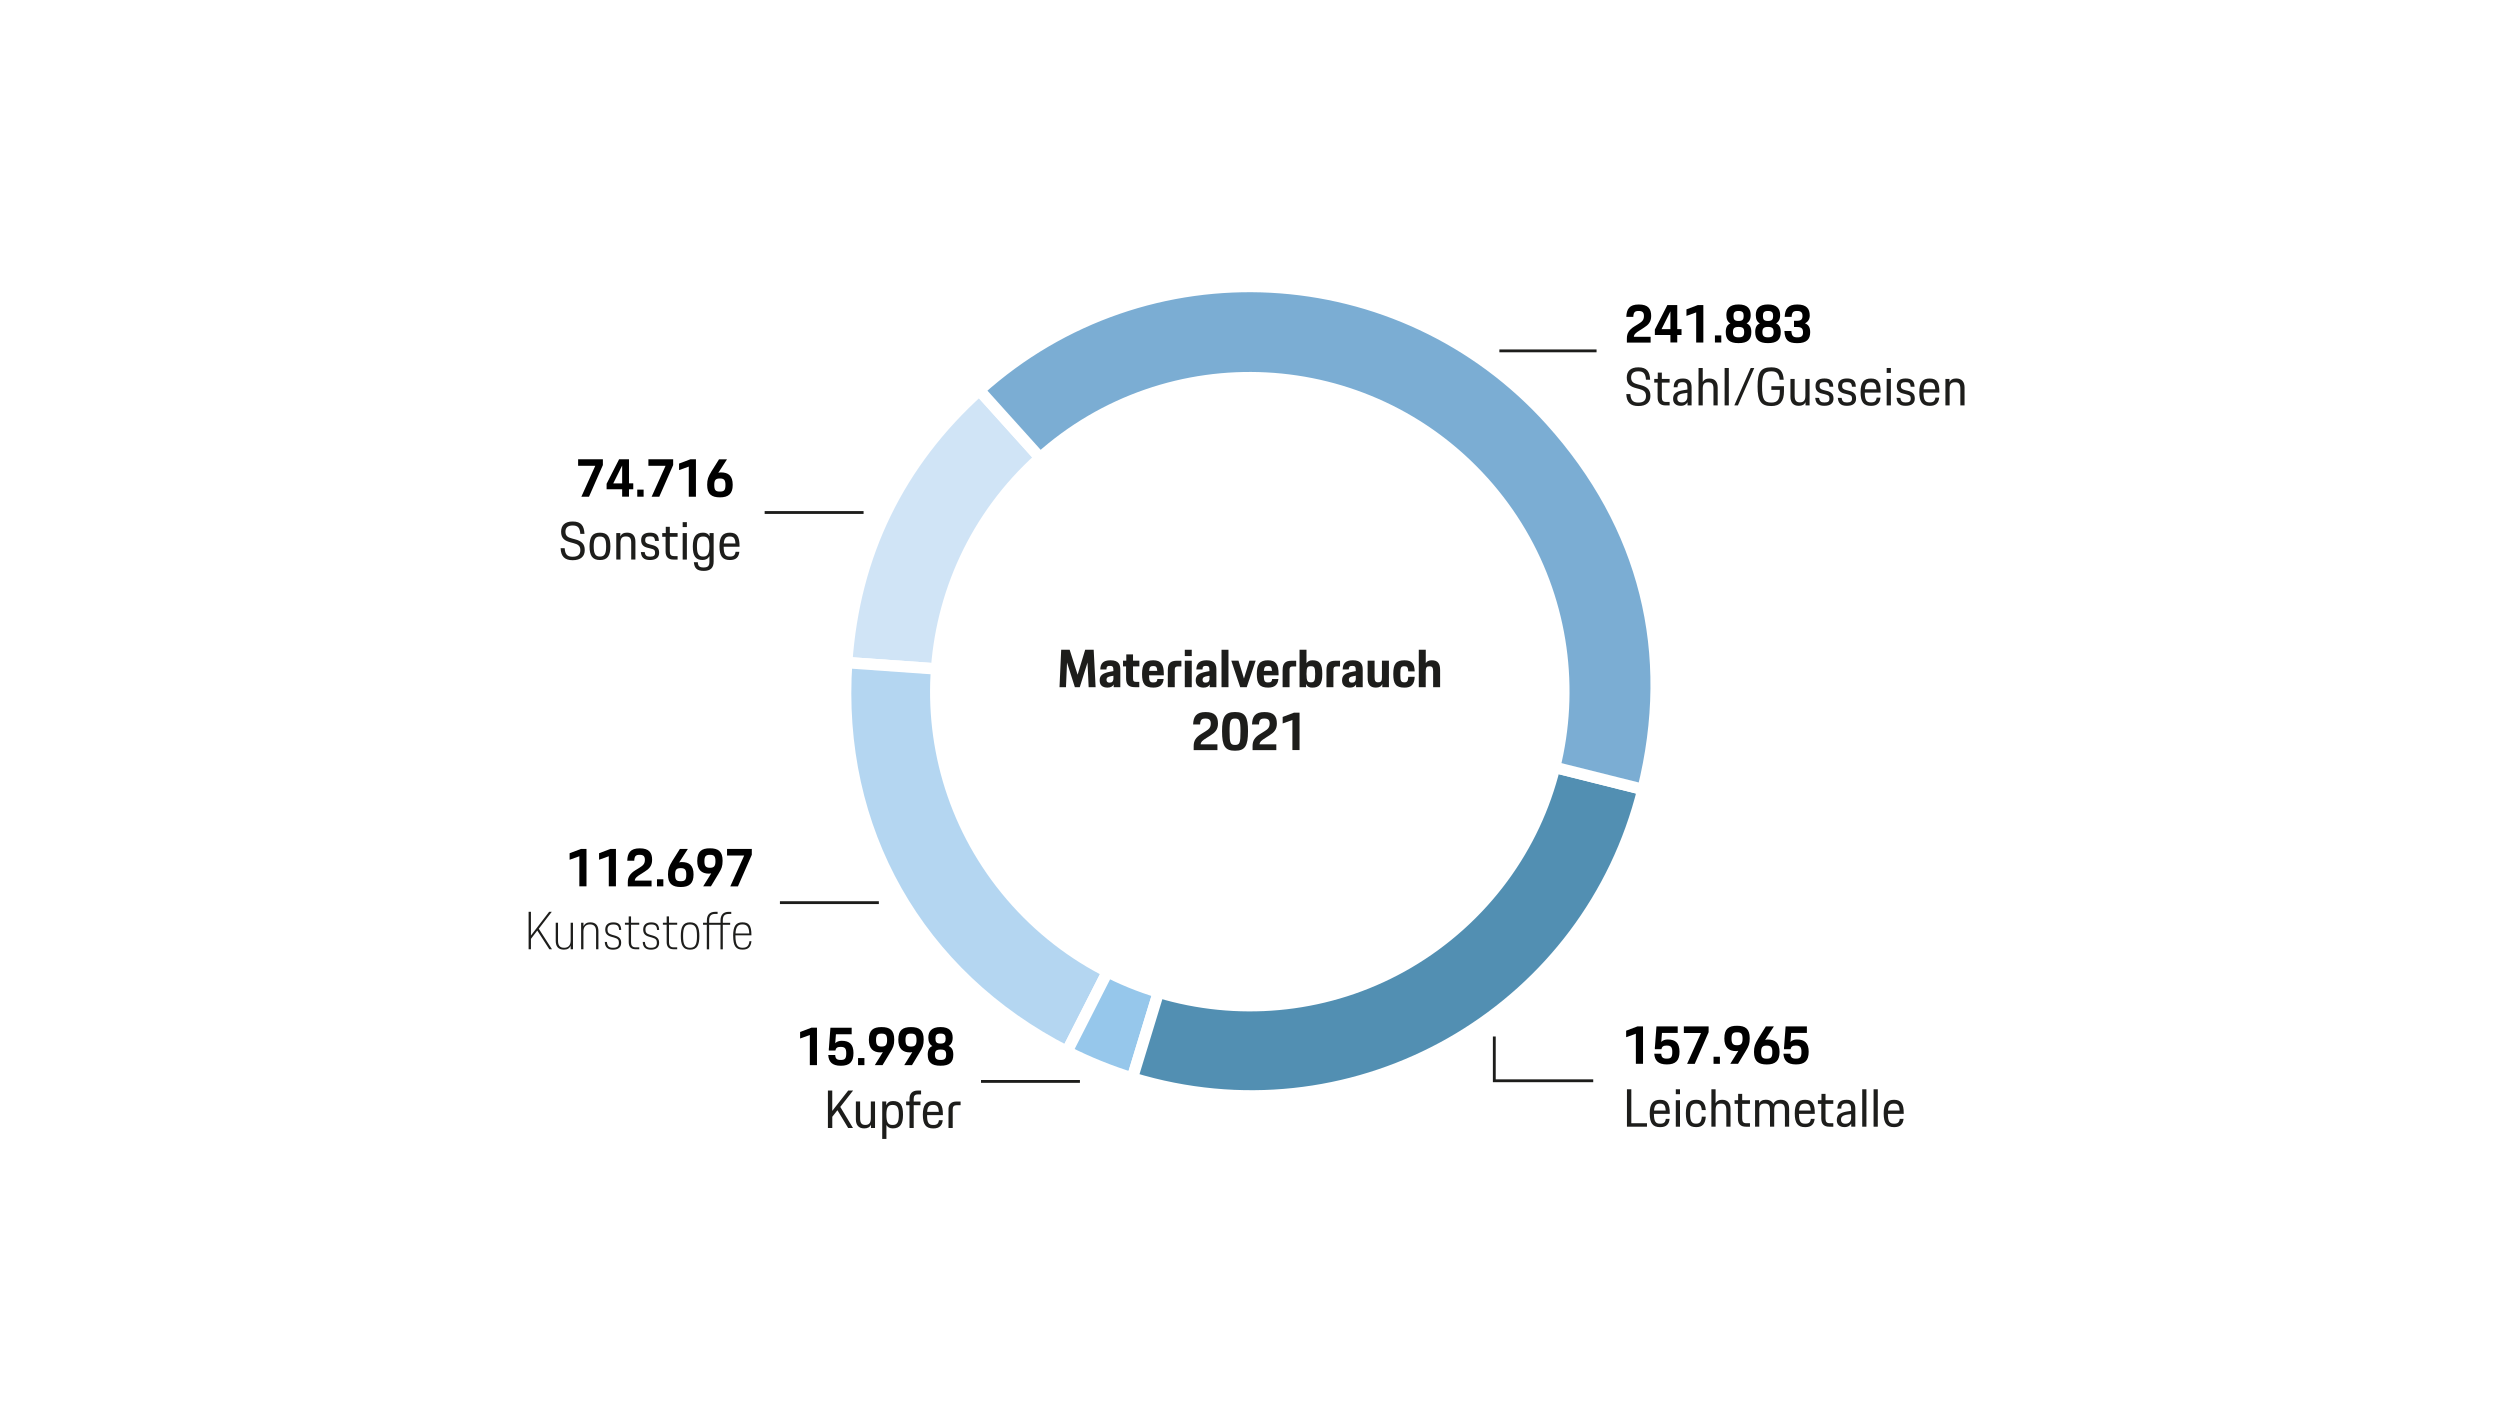 <?xml version="1.0" encoding="UTF-8"?><svg id="a" xmlns="http://www.w3.org/2000/svg" viewBox="0 0 720 405"><rect width="720" height="405" style="fill:#fff;"/><g><path d="M360.09,199.06l-116.24-8.23c2.14-31.07,15.07-57.62,38.2-78.44l78.04,86.68Z" style="fill:#d0e4f6;"/><path d="M360.09,199.06l-116.24-8.23c2.14-31.07,15.07-57.62,38.2-78.44l78.04,86.68Z" style="fill:none; stroke:#fff; stroke-miterlimit:10; stroke-width:3.29px;"/><path d="M360.09,199.06l-52.81,103.79c-42.91-21.9-66.75-64-63.44-112.02l116.24,8.23Z" style="fill:#b4d6f1;"/><path d="M360.09,199.06l-52.81,103.79c-42.91-21.9-66.75-64-63.44-112.02l116.24,8.23Z" style="fill:none; stroke:#fff; stroke-miterlimit:10; stroke-width:3.29px;"/><path d="M360.09,199.06l-33.97,111.42c-6.34-1.94-12.93-4.61-18.84-7.63l52.81-103.79Z" style="fill:#96c7eb;"/><path d="M360.09,199.06l-33.97,111.42c-6.34-1.94-12.93-4.61-18.84-7.63l52.81-103.79Z" style="fill:none; stroke:#fff; stroke-miterlimit:10; stroke-width:3.29px;"/><path d="M360.09,199.06l113.08,28.29c-15.51,62.44-78.72,100.39-141.17,84.76-2-.5-3.91-1.03-5.88-1.64l33.97-111.42Z" style="fill:#528fb2;"/><path d="M360.09,199.06l113.08,28.29c-15.51,62.44-78.72,100.39-141.17,84.76-2-.5-3.91-1.03-5.88-1.64l33.97-111.42Z" style="fill:none; stroke:#fff; stroke-miterlimit:10; stroke-width:3.29px;"/><path d="M360.09,199.06l-78.04-86.68c47.78-43.03,121.46-39.1,164.56,8.77,27.2,30.21,36.35,66.8,26.56,106.2l-113.08-28.29Z" style="fill:#7badd3;"/><path d="M360.09,199.06l-78.04-86.68c47.78-43.03,121.46-39.1,164.56,8.77,27.2,30.21,36.35,66.8,26.56,106.2l-113.08-28.29Z" style="fill:none; stroke:#fff; stroke-miterlimit:10; stroke-width:3.29px;"/><path d="M428.37,137.59c-34.03-37.79-92.25-40.84-130.05-6.82-37.79,34.03-40.84,92.25-6.81,130.05,34.03,37.79,92.25,40.84,130.05,6.82,37.79-34.03,40.84-92.26,6.82-130.05" style="fill:#fff;"/></g><g><path d="M468.54,97.45c0-1.51,.67-2.5,2.12-3.41l1.24-.77c.91-.58,1.56-1.03,1.56-2.27,0-1.07-.49-1.44-1.51-1.44-1.12,0-1.48,.35-1.56,1.7h-2.01c.08-2.26,.89-3.57,3.6-3.57s3.56,1.26,3.56,3.32c0,1.77-.92,2.63-2.09,3.36l-1.23,.79c-1.05,.65-1.62,1.11-1.67,1.83h4.83v1.67h-6.84v-1.2Z"/><path d="M476.6,94.92l3.6-7.06h2.85v6.93h1.23v1.7h-1.23v2.15h-1.97v-2.15h-4.48v-1.57Zm4.48-.12v-5.13l-2.56,5.13h2.56Z"/><path d="M488.5,89.97l-2.8,1.01v-1.88l3.27-1.24h1.59v10.78h-2.06v-8.68Z"/><path d="M493.9,96.6h1.83v2.04h-1.83v-2.04Z"/><path d="M498.36,93.15c-.74-.42-1.17-1.18-1.17-2.41,0-1.77,.91-3.06,3.51-3.06s3.5,1.29,3.5,3.06c0,1.21-.44,1.97-1.18,2.39,.92,.41,1.36,1.15,1.36,2.5,0,2.2-1.08,3.19-3.68,3.19s-3.68-1-3.68-3.19c0-1.33,.42-2.1,1.33-2.48Zm2.35,4.01c1.26,0,1.61-.45,1.61-1.53s-.35-1.47-1.61-1.47-1.62,.44-1.62,1.47,.36,1.53,1.62,1.53Zm1.47-6.16c0-.98-.32-1.44-1.47-1.44s-1.47,.45-1.47,1.44,.3,1.44,1.47,1.44,1.47-.47,1.47-1.44Z"/><path d="M506.84,93.15c-.74-.42-1.17-1.18-1.17-2.41,0-1.77,.91-3.06,3.51-3.06s3.5,1.29,3.5,3.06c0,1.21-.44,1.97-1.18,2.39,.92,.41,1.36,1.15,1.36,2.5,0,2.2-1.08,3.19-3.68,3.19s-3.68-1-3.68-3.19c0-1.33,.42-2.1,1.33-2.48Zm2.35,4.01c1.26,0,1.61-.45,1.61-1.53s-.35-1.47-1.61-1.47-1.62,.44-1.62,1.47,.36,1.53,1.62,1.53Zm1.47-6.16c0-.98-.32-1.44-1.47-1.44s-1.47,.45-1.47,1.44,.3,1.44,1.47,1.44,1.47-.47,1.47-1.44Z"/><path d="M515.92,95.33c.08,1.39,.47,1.83,1.73,1.83,1.17,0,1.62-.39,1.62-1.42,0-1.11-.42-1.56-1.68-1.56h-.92v-1.79h.89c1.11,0,1.56-.42,1.56-1.39,0-1.07-.52-1.44-1.54-1.44-1.12,0-1.51,.35-1.59,1.7h-2c.08-2.26,.95-3.57,3.62-3.57s3.59,1.24,3.59,3.18c0,1.01-.47,1.82-1.38,2.24,.98,.38,1.51,1.15,1.51,2.56,0,2.01-1.01,3.16-3.71,3.16s-3.59-.95-3.71-3.5h2.01Z"/></g><g><path d="M469.54,113.49c.12,1.76,.73,2.45,2.3,2.45,1.47,0,2.21-.58,2.21-1.91,0-1.26-.74-1.68-1.95-2l-.85-.23c-1.59-.42-2.74-1.06-2.74-3.07,0-1.8,1.08-2.94,3.32-2.94,2.54,0,3.29,1.32,3.41,3.57h-1.2c-.12-1.82-.74-2.42-2.21-2.42-1.33,0-2.07,.58-2.07,1.79,0,1.3,.79,1.67,1.94,1.97l.85,.23c1.77,.47,2.77,1.23,2.77,3.1,0,1.77-1.12,2.91-3.47,2.91s-3.38-1.11-3.48-3.45h1.18Z" style="fill:#1d1d1b;"/><path d="M476.43,109.13h1.01v-1.82h1.17v1.82h2.24v1.06h-2.24v4.18c0,1.03,.33,1.39,1.29,1.39h.95v1h-1.17c-1.53,0-2.29-.79-2.29-2.35v-4.22h-.97v-1.06Z" style="fill:#1d1d1b;"/><path d="M484.83,112.37l1.14-.18v-.48c0-1.09-.26-1.64-1.36-1.64s-1.45,.36-1.47,1.47h-1.11c.05-1.64,.7-2.53,2.68-2.53,1.83,0,2.47,1.04,2.47,2.54v5.21h-1.17v-.94c-.29,.59-.91,1.06-1.92,1.06-1.44,0-2.24-.76-2.24-2.01,0-1.61,1.11-2.18,2.98-2.5Zm1.14,.77l-1.05,.15c-1.47,.2-1.86,.68-1.86,1.44s.42,1.17,1.29,1.17c1.01,0,1.62-.62,1.62-1.65v-1.11Z" style="fill:#1d1d1b;"/><path d="M489.18,105.98h1.21v4.03c.32-.67,.98-1,1.89-1,1.64,0,2.41,1,2.41,2.63v5.12h-1.21v-4.8c0-1.35-.42-1.85-1.5-1.85s-1.59,.41-1.59,1.83v4.82h-1.21v-10.78Z" style="fill:#1d1d1b;"/><path d="M496.69,105.98h1.21v10.78h-1.21v-10.78Z" style="fill:#1d1d1b;"/><path d="M504.2,105.98h1.03l-4.72,10.78h-1.03l4.72-10.78Z" style="fill:#1d1d1b;"/><path d="M510.15,111.22h3.63v1.48c0,2.89-1.14,4.24-3.63,4.24-3.03,0-3.97-1.48-3.97-5.65s.95-5.5,3.97-5.5c2.56,0,3.36,1.21,3.56,3.57h-1.18c-.17-1.73-.76-2.42-2.38-2.42-2.12,0-2.68,.97-2.68,4.35,0,3.71,.56,4.65,2.68,4.65,1.82,0,2.44-.92,2.44-3.24v-.42h-2.44v-1.06Z" style="fill:#1d1d1b;"/><path d="M515.65,109.13h1.21v4.81c0,1.35,.41,1.94,1.5,1.94s1.59-.55,1.59-1.94v-4.81h1.21v7.63h-1.17v-.97c-.3,.74-.97,1.09-1.94,1.09-1.64,0-2.41-1-2.41-2.63v-5.12Z" style="fill:#1d1d1b;"/><path d="M523.9,114.59c.11,1.01,.56,1.32,1.54,1.32,1.09,0,1.44-.35,1.44-1.12s-.26-.98-1.39-1.26l-.82-.2c-1.11-.27-1.8-.86-1.8-2.18,0-1.45,.92-2.15,2.56-2.15s2.53,.62,2.54,2.39h-1.11c-.06-1.08-.49-1.33-1.44-1.33-1.08,0-1.39,.36-1.39,1.09,0,.65,.27,.97,1.24,1.21l.8,.2c1.44,.35,1.98,1.01,1.98,2.23s-.74,2.09-2.66,2.09-2.48-.95-2.6-2.29h1.11Z" style="fill:#1d1d1b;"/><path d="M530.4,114.59c.11,1.01,.56,1.32,1.54,1.32,1.09,0,1.44-.35,1.44-1.12s-.26-.98-1.39-1.26l-.82-.2c-1.11-.27-1.8-.86-1.8-2.18,0-1.45,.92-2.15,2.56-2.15s2.53,.62,2.54,2.39h-1.11c-.06-1.08-.49-1.33-1.44-1.33-1.08,0-1.39,.36-1.39,1.09,0,.65,.27,.97,1.24,1.21l.8,.2c1.44,.35,1.98,1.01,1.98,2.23s-.74,2.09-2.66,2.09-2.48-.95-2.6-2.29h1.11Z" style="fill:#1d1d1b;"/><path d="M535.85,112.93c0-2.76,.92-3.92,3-3.92s2.77,1.26,2.77,3.76v.29h-4.56c.01,2.33,.54,2.83,1.8,2.83,1.05,0,1.48-.36,1.62-1.38h1.09c-.15,1.51-.91,2.38-2.71,2.38-2.13,0-3.01-1.12-3.01-3.95Zm1.24-.82h3.36c-.09-1.56-.54-2-1.65-2-1.05,0-1.59,.44-1.71,2Z" style="fill:#1d1d1b;"/><path d="M543.36,105.98h1.21v1.42h-1.21v-1.42Zm0,3.15h1.21v7.63h-1.21v-7.63Z" style="fill:#1d1d1b;"/><path d="M547.31,114.59c.11,1.01,.56,1.32,1.54,1.32,1.09,0,1.44-.35,1.44-1.12s-.26-.98-1.39-1.26l-.82-.2c-1.11-.27-1.8-.86-1.8-2.18,0-1.45,.92-2.15,2.56-2.15s2.53,.62,2.54,2.39h-1.11c-.06-1.08-.49-1.33-1.44-1.33-1.08,0-1.39,.36-1.39,1.09,0,.65,.27,.97,1.24,1.21l.8,.2c1.44,.35,1.98,1.01,1.98,2.23s-.74,2.09-2.66,2.09-2.48-.95-2.6-2.29h1.11Z" style="fill:#1d1d1b;"/><path d="M552.76,112.93c0-2.76,.92-3.92,3-3.92s2.77,1.26,2.77,3.76v.29h-4.56c.01,2.33,.54,2.83,1.8,2.83,1.05,0,1.48-.36,1.62-1.38h1.09c-.15,1.51-.91,2.38-2.71,2.38-2.13,0-3.01-1.12-3.01-3.95Zm1.24-.82h3.36c-.09-1.56-.54-2-1.65-2-1.05,0-1.59,.44-1.71,2Z" style="fill:#1d1d1b;"/><path d="M560.27,109.13h1.17v.98c.3-.74,.97-1.11,1.94-1.11,1.64,0,2.41,1,2.41,2.63v5.12h-1.21v-4.8c0-1.35-.42-1.85-1.5-1.85s-1.59,.41-1.59,1.85v4.8h-1.21v-7.63Z" style="fill:#1d1d1b;"/></g><line x1="431.82" y1="101.05" x2="459.81" y2="101.05" style="fill:none; stroke:#1d1d1b; stroke-miterlimit:10; stroke-width:.82px;"/><g><path d="M471.13,297.71l-2.8,1.01v-1.88l3.27-1.24h1.59v10.78h-2.06v-8.68Z"/><path d="M476.62,301.57l.44-5.97h6.12v1.88h-4.53l-.2,2.59c.42-.47,1.09-.7,1.86-.7,2.24,0,3.39,1.01,3.39,3.54s-1.12,3.65-3.65,3.65-3.5-1.18-3.62-3.09h2.01c.06,1.07,.5,1.42,1.57,1.42,1.26,0,1.61-.42,1.61-1.92,0-1.39-.39-1.85-1.61-1.85-1.01,0-1.36,.32-1.53,1.06h-1.88v-.62Z"/><path d="M484.96,295.61h7.12v1.67l-4,9.12h-2.2l4.01-8.9h-4.94v-1.88Z"/><path d="M493.5,304.34h1.83v2.04h-1.83v-2.04Z"/><path d="M496.62,299.01c0-2.71,1.27-3.59,3.65-3.59s3.65,.88,3.65,3.59c0,1.62-.33,2.35-1.14,3.68l-2.23,3.69h-2.23l2.32-3.74c-.23,.05-.44,.08-.64,.08-2.17,0-3.39-1.12-3.39-3.71Zm5.24,.14c0-1.39-.35-1.85-1.59-1.85s-1.59,.45-1.59,1.85,.42,1.88,1.59,1.88,1.59-.48,1.59-1.88Z"/><path d="M506.28,299.27l2.29-3.66h2.3l-2.51,3.89c.24-.08,.48-.12,.73-.12,2.2,0,3.42,.98,3.42,3.59s-1.27,3.6-3.68,3.6-3.68-.94-3.68-3.6c0-1.57,.35-2.42,1.14-3.69Zm2.54,5.63c1.26,0,1.61-.42,1.61-1.92,0-1.39-.39-1.85-1.61-1.85s-1.62,.45-1.62,1.85c0,1.5,.35,1.92,1.62,1.92Z"/><path d="M513.82,301.57l.44-5.97h6.12v1.88h-4.53l-.2,2.59c.42-.47,1.09-.7,1.86-.7,2.24,0,3.39,1.01,3.39,3.54s-1.12,3.65-3.65,3.65-3.5-1.18-3.62-3.09h2.01c.06,1.07,.5,1.42,1.57,1.42,1.26,0,1.61-.42,1.61-1.92,0-1.39-.39-1.85-1.61-1.85-1.01,0-1.36,.32-1.53,1.06h-1.88v-.62Z"/></g><g><path d="M468.56,313.71h1.26v9.78h4.51v1h-5.77v-10.78Z" style="fill:#1d1d1b;"/><path d="M475.12,320.66c0-2.76,.92-3.92,3-3.92s2.77,1.26,2.77,3.76v.29h-4.56c.01,2.33,.55,2.83,1.8,2.83,1.05,0,1.48-.36,1.62-1.38h1.09c-.15,1.51-.91,2.38-2.71,2.38-2.13,0-3.01-1.12-3.01-3.95Zm1.24-.82h3.36c-.09-1.56-.54-2-1.65-2-1.05,0-1.59,.44-1.71,2Z" style="fill:#1d1d1b;"/><path d="M482.63,313.71h1.21v1.42h-1.21v-1.42Zm0,3.15h1.21v7.63h-1.21v-7.63Z" style="fill:#1d1d1b;"/><path d="M485.53,320.66c0-2.74,.86-3.92,2.98-3.92,1.86,0,2.6,1.01,2.76,2.95h-1.15c-.17-1.42-.58-1.85-1.65-1.85-1.26,0-1.73,.65-1.73,2.82,0,2.32,.48,2.95,1.73,2.95,1.08,0,1.54-.5,1.65-2.01h1.15c-.14,2.18-1.06,3.01-2.76,3.01-2.15,0-2.98-1.11-2.98-3.95Z" style="fill:#1d1d1b;"/><path d="M492.88,313.71h1.21v4.03c.32-.67,.98-1,1.89-1,1.64,0,2.41,1,2.41,2.63v5.12h-1.21v-4.8c0-1.35-.42-1.85-1.5-1.85s-1.59,.41-1.59,1.83v4.82h-1.21v-10.78Z" style="fill:#1d1d1b;"/><path d="M499.57,316.86h1.01v-1.82h1.17v1.82h2.24v1.06h-2.24v4.18c0,1.03,.33,1.39,1.29,1.39h.95v1h-1.17c-1.53,0-2.29-.79-2.29-2.35v-4.22h-.97v-1.06Z" style="fill:#1d1d1b;"/><path d="M505.45,316.86h1.17v.98c.3-.74,.95-1.11,1.94-1.11,1.09,0,1.8,.45,2.15,1.26,.35-.85,1.12-1.26,2.15-1.26,1.64,0,2.41,1,2.41,2.63v5.12h-1.21v-4.8c0-1.35-.42-1.85-1.5-1.85s-1.59,.41-1.59,1.85v4.8h-1.21v-4.8c0-1.35-.42-1.85-1.5-1.85s-1.59,.41-1.59,1.85v4.8h-1.21v-7.63Z" style="fill:#1d1d1b;"/><path d="M516.89,320.66c0-2.76,.92-3.92,3-3.92s2.77,1.26,2.77,3.76v.29h-4.56c.01,2.33,.54,2.83,1.8,2.83,1.05,0,1.48-.36,1.62-1.38h1.09c-.15,1.51-.91,2.38-2.71,2.38-2.13,0-3.01-1.12-3.01-3.95Zm1.24-.82h3.36c-.09-1.56-.54-2-1.65-2-1.05,0-1.59,.44-1.71,2Z" style="fill:#1d1d1b;"/><path d="M523.57,316.86h1.01v-1.82h1.17v1.82h2.24v1.06h-2.24v4.18c0,1.03,.33,1.39,1.29,1.39h.95v1h-1.17c-1.53,0-2.29-.79-2.29-2.35v-4.22h-.97v-1.06Z" style="fill:#1d1d1b;"/><path d="M531.98,320.1l1.14-.18v-.48c0-1.09-.26-1.64-1.36-1.64s-1.45,.36-1.47,1.47h-1.11c.05-1.64,.7-2.53,2.68-2.53,1.83,0,2.47,1.04,2.47,2.54v5.21h-1.17v-.94c-.29,.59-.91,1.06-1.92,1.06-1.44,0-2.24-.76-2.24-2.01,0-1.61,1.11-2.18,2.98-2.5Zm1.14,.77l-1.05,.15c-1.47,.2-1.86,.68-1.86,1.44s.42,1.17,1.29,1.17c1.01,0,1.62-.62,1.62-1.65v-1.11Z" style="fill:#1d1d1b;"/><path d="M536.32,313.71h1.21v10.78h-1.21v-10.78Z" style="fill:#1d1d1b;"/><path d="M539.59,313.71h1.21v10.78h-1.21v-10.78Z" style="fill:#1d1d1b;"/><path d="M542.5,320.66c0-2.76,.92-3.92,3-3.92s2.77,1.26,2.77,3.76v.29h-4.56c.01,2.33,.55,2.83,1.8,2.83,1.05,0,1.48-.36,1.62-1.38h1.09c-.15,1.51-.91,2.38-2.71,2.38-2.13,0-3.01-1.12-3.01-3.95Zm1.24-.82h3.36c-.09-1.56-.54-2-1.65-2-1.05,0-1.59,.44-1.71,2Z" style="fill:#1d1d1b;"/></g><polyline points="430.36 298.51 430.36 311.26 458.85 311.26" style="fill:none; stroke:#1d1d1b; stroke-miterlimit:10; stroke-width:.82px;"/><g><path d="M233.23,298.08l-2.8,1.01v-1.88l3.27-1.24h1.59v10.78h-2.06v-8.68Z"/><path d="M238.72,301.95l.44-5.97h6.12v1.88h-4.53l-.2,2.59c.42-.47,1.09-.7,1.86-.7,2.24,0,3.39,1.01,3.39,3.54s-1.12,3.65-3.65,3.65-3.5-1.18-3.62-3.09h2.01c.06,1.07,.5,1.42,1.57,1.42,1.26,0,1.61-.42,1.61-1.92,0-1.39-.39-1.85-1.61-1.85-1.01,0-1.36,.32-1.53,1.06h-1.88v-.62Z"/><path d="M247.12,304.72h1.83v2.04h-1.83v-2.04Z"/><path d="M250.24,299.39c0-2.71,1.27-3.59,3.65-3.59s3.65,.88,3.65,3.59c0,1.62-.33,2.35-1.14,3.68l-2.23,3.69h-2.23l2.32-3.74c-.23,.05-.44,.08-.64,.08-2.17,0-3.39-1.12-3.39-3.71Zm5.24,.14c0-1.39-.35-1.85-1.59-1.85s-1.59,.45-1.59,1.85,.42,1.88,1.59,1.88,1.59-.48,1.59-1.88Z"/><path d="M258.72,299.39c0-2.71,1.27-3.59,3.65-3.59s3.65,.88,3.65,3.59c0,1.62-.33,2.35-1.14,3.68l-2.23,3.69h-2.23l2.32-3.74c-.23,.05-.44,.08-.64,.08-2.17,0-3.39-1.12-3.39-3.71Zm5.24,.14c0-1.39-.35-1.85-1.59-1.85s-1.59,.45-1.59,1.85,.42,1.88,1.59,1.88,1.59-.48,1.59-1.88Z"/><path d="M268.53,301.26c-.74-.42-1.17-1.18-1.17-2.41,0-1.77,.91-3.06,3.51-3.06s3.5,1.29,3.5,3.06c0,1.21-.44,1.97-1.18,2.39,.92,.41,1.36,1.15,1.36,2.5,0,2.2-1.08,3.19-3.68,3.19s-3.68-1-3.68-3.19c0-1.33,.42-2.1,1.33-2.48Zm2.35,4.01c1.26,0,1.61-.45,1.61-1.53s-.35-1.47-1.61-1.47-1.62,.44-1.62,1.47,.36,1.53,1.62,1.53Zm1.47-6.16c0-.98-.32-1.44-1.47-1.44s-1.47,.45-1.47,1.44,.3,1.44,1.47,1.44,1.47-.47,1.47-1.44Z"/></g><g><path d="M238.43,314.08h1.26v5.86l4.59-5.86h1.41l-3.69,4.71,3.66,6.07h-1.39l-3.09-5.12-1.48,1.89v3.23h-1.26v-10.78Z" style="fill:#1d1d1b;"/><path d="M246.5,317.23h1.21v4.81c0,1.35,.41,1.94,1.5,1.94s1.59-.55,1.59-1.94v-4.81h1.21v7.63h-1.17v-.97c-.3,.74-.97,1.09-1.94,1.09-1.64,0-2.41-1-2.41-2.63v-5.12Z" style="fill:#1d1d1b;"/><path d="M254.07,317.23h1.17v1.07c.36-.8,1.01-1.2,1.94-1.2,2.12,0,2.89,1.2,2.89,3.94s-.89,3.94-2.95,3.94c-.86,0-1.48-.33-1.83-.98v4.01h-1.21v-10.78Zm4.8,3.82c0-2.17-.49-2.83-1.8-2.83-1.24,0-1.79,.59-1.79,2.83s.5,2.94,1.79,2.94,1.8-.73,1.8-2.94Z" style="fill:#1d1d1b;"/><path d="M260.97,317.23h.97v-.76c0-1.53,.79-2.39,2.38-2.39h.95v1.11h-.91c-.86,0-1.21,.39-1.21,1.26v.79h1.94v1.06h-1.94v6.57h-1.21v-6.57h-.97v-1.06Z" style="fill:#1d1d1b;"/><path d="M265.78,321.03c0-2.76,.92-3.92,3-3.92s2.77,1.26,2.77,3.76v.29h-4.56c.01,2.33,.54,2.83,1.8,2.83,1.05,0,1.48-.36,1.62-1.38h1.09c-.15,1.51-.91,2.38-2.71,2.38-2.13,0-3.01-1.12-3.01-3.95Zm1.24-.82h3.36c-.09-1.56-.54-2-1.65-2-1.05,0-1.59,.44-1.71,2Z" style="fill:#1d1d1b;"/><path d="M273.16,319.51c0-1.45,.77-2.27,2.29-2.27h1.2v1.06h-1.15c-.74,0-1.12,.38-1.12,1.12v5.45h-1.21v-5.36Z" style="fill:#1d1d1b;"/></g><line x1="311.02" y1="311.45" x2="282.53" y2="311.45" style="fill:none; stroke:#1d1d1b; stroke-miterlimit:10; stroke-width:.82px;"/><g><path d="M166.85,246.6l-2.8,1.01v-1.88l3.27-1.24h1.59v10.78h-2.06v-8.68Z"/><path d="M175.33,246.6l-2.8,1.01v-1.88l3.27-1.24h1.59v10.78h-2.06v-8.68Z"/><path d="M180.81,254.08c0-1.51,.67-2.5,2.12-3.41l1.24-.77c.91-.58,1.56-1.03,1.56-2.27,0-1.07-.48-1.44-1.51-1.44-1.12,0-1.48,.35-1.56,1.7h-2.01c.08-2.26,.89-3.57,3.6-3.57s3.56,1.26,3.56,3.32c0,1.77-.92,2.63-2.09,3.36l-1.23,.79c-1.05,.65-1.62,1.11-1.67,1.83h4.83v1.67h-6.84v-1.2Z"/><path d="M189.21,253.23h1.83v2.04h-1.83v-2.04Z"/><path d="M193.51,248.16l2.29-3.66h2.3l-2.51,3.89c.24-.08,.48-.12,.73-.12,2.2,0,3.42,.98,3.42,3.59s-1.27,3.6-3.68,3.6-3.68-.94-3.68-3.6c0-1.57,.35-2.42,1.14-3.69Zm2.54,5.63c1.26,0,1.6-.42,1.6-1.92,0-1.39-.39-1.85-1.6-1.85s-1.62,.45-1.62,1.85c0,1.5,.35,1.92,1.62,1.92Z"/><path d="M200.81,247.9c0-2.71,1.27-3.59,3.65-3.59s3.65,.88,3.65,3.59c0,1.62-.33,2.35-1.14,3.68l-2.23,3.69h-2.23l2.32-3.74c-.23,.05-.44,.08-.64,.08-2.17,0-3.39-1.12-3.39-3.71Zm5.24,.14c0-1.39-.35-1.85-1.59-1.85s-1.59,.45-1.59,1.85,.42,1.88,1.59,1.88,1.59-.48,1.59-1.88Z"/><path d="M209.4,244.5h7.12v1.67l-4,9.12h-2.2l4.01-8.9h-4.94v-1.88Z"/></g><path d="M152.24,262.6h.67v6.83l5.24-6.83h.76l-3.74,4.88,3.8,5.91h-.76l-3.47-5.39-1.83,2.39v3h-.67v-10.78Zm7.8,3.15h.67v5.15c0,1.27,.42,2.06,1.76,2.06,1.21,0,1.88-.73,1.88-2.06v-5.15h.67v7.63h-.67v-1.03c-.32,.77-.95,1.15-1.94,1.15-1.76,0-2.36-1.08-2.36-2.54v-5.21Zm7.33,0h.67v1.06c.32-.77,1.01-1.18,1.94-1.18,1.76,0,2.36,1.11,2.36,2.54v5.21h-.67v-5.15c0-1.27-.48-2-1.76-2-1.2,0-1.88,.71-1.88,2v5.15h-.67v-7.63Zm7.42,5.51c.12,1.29,.61,1.7,1.76,1.7,1.21,0,1.7-.42,1.7-1.45,0-.82-.3-1.2-1.44-1.51l-.85-.24c-1.09-.32-1.65-.91-1.65-2.06,0-1.32,.85-2.06,2.3-2.06,1.64,0,2.24,.73,2.3,2.18h-.61c-.06-1.17-.47-1.57-1.7-1.57s-1.64,.61-1.64,1.45c0,.79,.27,1.23,1.29,1.51l.85,.24c1.26,.36,1.8,.97,1.8,2.06,0,1.38-.91,2-2.36,2-1.59,0-2.3-.77-2.36-2.24h.61Zm5.19-5.51h1.09v-1.82h.67v1.82h2.36v.58h-2.36v5c0,.91,.3,1.51,1.33,1.51h1.03v.55h-1.03c-1.48,0-2-.85-2-2.06v-5h-1.09v-.58Zm5.74,5.51c.12,1.29,.61,1.7,1.76,1.7,1.21,0,1.7-.42,1.7-1.45,0-.82-.3-1.2-1.44-1.51l-.85-.24c-1.09-.32-1.65-.91-1.65-2.06,0-1.32,.85-2.06,2.3-2.06,1.64,0,2.24,.73,2.3,2.18h-.61c-.06-1.17-.47-1.57-1.7-1.57s-1.64,.61-1.64,1.45c0,.79,.27,1.23,1.29,1.51l.85,.24c1.26,.36,1.8,.97,1.8,2.06,0,1.38-.91,2-2.36,2-1.59,0-2.3-.77-2.36-2.24h.61Zm5.19-5.51h1.09v-1.82h.67v1.82h2.36v.58h-2.36v5c0,.91,.3,1.51,1.33,1.51h1.03v.55h-1.03c-1.48,0-2-.85-2-2.06v-5h-1.09v-.58Zm5.16,3.82c0-2.48,.55-3.94,2.67-3.94s2.67,1.45,2.67,3.94-.55,3.94-2.67,3.94-2.67-1.45-2.67-3.94Zm4.66,0c0-2.42-.48-3.33-2-3.33s-2,.91-2,3.33,.48,3.39,2,3.39,2-.97,2-3.39Zm1.76-3.82h1.09v-.67c0-1.57,.79-2.48,2.42-2.48h.67v.61h-.67c-1.27,0-1.76,.61-1.76,1.88v.67h3.27v-.67c0-1.57,.79-2.48,2.36-2.48h.73v.61h-.67c-1.32,0-1.76,.59-1.76,1.88v.67h2.12v.58h-2.12v7.06h-.67v-7.06h-3.27v7.06h-.67v-7.06h-1.09v-.58Zm8.65,3.76c0-2.79,.82-3.88,2.67-3.88s2.6,.89,2.6,3.63v.12h-4.6v.12c0,2.76,.67,3.45,2.06,3.45,1.32,0,1.82-.61,1.97-1.88h.58c-.2,1.57-.82,2.42-2.54,2.42-1.89,0-2.73-.97-2.73-4Zm.68-.67h3.97c-.08-1.98-.68-2.6-1.98-2.6-1.21,0-1.88,.56-1.98,2.6Z" style="fill:#1d1d1b;"/><line x1="253.11" y1="259.96" x2="224.62" y2="259.96" style="fill:none; stroke:#1d1d1b; stroke-miterlimit:10; stroke-width:.82px;"/><g><path d="M166.51,132.27h7.12v1.67l-4,9.12h-2.2l4.01-8.9h-4.94v-1.88Z"/><path d="M174.7,139.33l3.6-7.06h2.85v6.93h1.23v1.7h-1.23v2.15h-1.97v-2.15h-4.48v-1.57Zm4.48-.12v-5.13l-2.56,5.13h2.56Z"/><path d="M183.53,141.01h1.83v2.04h-1.83v-2.04Z"/><path d="M186.75,132.27h7.12v1.67l-4,9.12h-2.2l4.01-8.9h-4.94v-1.88Z"/><path d="M198.37,134.38l-2.8,1.01v-1.88l3.27-1.24h1.59v10.78h-2.06v-8.68Z"/><path d="M204.79,135.94l2.29-3.66h2.3l-2.51,3.89c.24-.08,.48-.12,.73-.12,2.2,0,3.42,.98,3.42,3.59s-1.27,3.6-3.68,3.6-3.68-.94-3.68-3.6c0-1.57,.35-2.42,1.14-3.69Zm2.54,5.63c1.26,0,1.6-.42,1.6-1.92,0-1.39-.39-1.85-1.6-1.85s-1.62,.45-1.62,1.85c0,1.5,.35,1.92,1.62,1.92Z"/></g><g><path d="M162.63,157.89c.12,1.76,.73,2.45,2.3,2.45,1.47,0,2.21-.58,2.21-1.91,0-1.26-.74-1.68-1.95-2l-.85-.23c-1.59-.42-2.74-1.06-2.74-3.07,0-1.8,1.07-2.94,3.32-2.94,2.54,0,3.29,1.32,3.41,3.57h-1.2c-.12-1.82-.74-2.42-2.21-2.42-1.33,0-2.07,.58-2.07,1.79,0,1.3,.79,1.67,1.94,1.97l.85,.23c1.77,.47,2.77,1.23,2.77,3.1,0,1.77-1.12,2.91-3.47,2.91s-3.38-1.11-3.48-3.45h1.18Z" style="fill:#1d1d1b;"/><path d="M169.79,157.35c0-2.74,.83-3.94,3-3.94s3,1.2,3,3.94-.86,3.94-3,3.94-3-1.2-3-3.94Zm4.78,0c0-2.17-.5-2.83-1.79-2.83s-1.79,.67-1.79,2.83,.5,2.94,1.79,2.94,1.79-.73,1.79-2.94Z" style="fill:#1d1d1b;"/><path d="M177.48,153.53h1.17v.98c.3-.74,.97-1.11,1.94-1.11,1.64,0,2.41,1,2.41,2.63v5.12h-1.21v-4.8c0-1.35-.42-1.85-1.5-1.85s-1.59,.41-1.59,1.85v4.8h-1.21v-7.63Z" style="fill:#1d1d1b;"/><path d="M185.68,159c.11,1.01,.56,1.32,1.54,1.32,1.09,0,1.44-.35,1.44-1.12s-.26-.98-1.39-1.26l-.82-.2c-1.1-.27-1.8-.86-1.8-2.18,0-1.45,.92-2.15,2.56-2.15s2.53,.62,2.54,2.39h-1.11c-.06-1.08-.48-1.33-1.44-1.33-1.08,0-1.39,.36-1.39,1.09,0,.65,.27,.97,1.24,1.21l.8,.2c1.44,.35,1.98,1.01,1.98,2.23s-.74,2.09-2.66,2.09-2.48-.95-2.6-2.29h1.11Z" style="fill:#1d1d1b;"/><path d="M190.73,153.53h1.01v-1.82h1.17v1.82h2.24v1.06h-2.24v4.18c0,1.03,.33,1.39,1.29,1.39h.95v1h-1.17c-1.53,0-2.29-.79-2.29-2.35v-4.22h-.97v-1.06Z" style="fill:#1d1d1b;"/><path d="M196.61,150.38h1.21v1.42h-1.21v-1.42Zm0,3.15h1.21v7.63h-1.21v-7.63Z" style="fill:#1d1d1b;"/><path d="M200.97,161.92c.06,1.09,.42,1.51,1.64,1.51s1.7-.39,1.7-1.68v-1.59c-.38,.74-1.05,1.12-1.98,1.12-2.03,0-2.8-1.2-2.8-3.94s.94-3.94,2.95-3.94c.91,0,1.51,.32,1.88,1.06v-.94h1.17v8.22c0,1.8-.91,2.68-2.86,2.68-2.12,0-2.71-.97-2.83-2.51h1.15Zm3.33-4.57c0-2.17-.5-2.83-1.79-2.83s-1.79,.67-1.79,2.83,.5,2.94,1.79,2.94c1.21,0,1.79-.64,1.79-2.94Z" style="fill:#1d1d1b;"/><path d="M207.21,157.33c0-2.76,.92-3.92,3-3.92s2.77,1.26,2.77,3.76v.29h-4.56c.02,2.33,.54,2.83,1.8,2.83,1.04,0,1.48-.36,1.62-1.38h1.09c-.15,1.51-.91,2.38-2.71,2.38-2.13,0-3.01-1.12-3.01-3.95Zm1.24-.82h3.36c-.09-1.56-.55-2-1.65-2-1.04,0-1.59,.44-1.71,2Z" style="fill:#1d1d1b;"/></g><g><path d="M305.14,197.91l.48-10.78h2.44l2.29,7.18,2.18-7.18h2.45l.55,10.78h-2l-.33-7.1-2.23,7.1h-1.41l-2.26-7.1-.3,7.1h-1.86Z" style="fill:#1d1d1b;"/><path d="M319.7,193.46l.95-.18v-.3c0-.89-.17-1.2-.94-1.2s-1.04,.17-1.06,1.03h-1.77c.05-1.7,.8-2.65,2.95-2.65,2.42,0,2.82,1.3,2.82,2.71v5.04h-1.91v-.79c-.26,.53-.8,.91-1.77,.91-1.44,0-2.27-.68-2.27-2.07,0-1.51,.94-2.1,3-2.5Zm.95,1.17l-.62,.09c-1.01,.17-1.36,.44-1.36,1.03s.29,.85,.88,.85c.68,0,1.11-.32,1.11-1.21v-.76Z" style="fill:#1d1d1b;"/><path d="M323.43,190.28h.94v-1.82h1.94v1.82h1.83v1.65h-1.83v3.44c0,.83,.26,1.01,1,1.01h.8v1.53h-1.18c-1.88,0-2.62-.71-2.62-2.65v-3.33h-.88v-1.65Z" style="fill:#1d1d1b;"/><path d="M328.91,194.13c0-2.85,.88-3.97,3.21-3.97s3.06,1.27,3.06,3.95v.39h-4.27c.03,1.77,.33,2.04,1.27,2.04,.76,0,1.08-.21,1.15-.98h1.79c-.12,1.51-.95,2.47-2.92,2.47-2.44,0-3.29-1.04-3.29-3.91Zm2.03-.92h2.35c-.08-1.14-.38-1.39-1.14-1.39s-1.11,.2-1.21,1.39Z" style="fill:#1d1d1b;"/><path d="M336.34,192.92c0-1.86,.76-2.63,2.63-2.63h1.27v1.65h-1c-.65,0-.91,.26-.91,.91v5.07h-2v-5Z" style="fill:#1d1d1b;"/><path d="M341.22,187.13h2v1.82h-2v-1.82Zm0,3.15h2v7.63h-2v-7.63Z" style="fill:#1d1d1b;"/><path d="M347.37,193.46l.95-.18v-.3c0-.89-.17-1.2-.94-1.2s-1.05,.17-1.06,1.03h-1.77c.05-1.7,.8-2.65,2.95-2.65,2.42,0,2.82,1.3,2.82,2.71v5.04h-1.91v-.79c-.26,.53-.8,.91-1.77,.91-1.44,0-2.27-.68-2.27-2.07,0-1.51,.94-2.1,3-2.5Zm.95,1.17l-.62,.09c-1.01,.17-1.36,.44-1.36,1.03s.29,.85,.88,.85c.68,0,1.11-.32,1.11-1.21v-.76Z" style="fill:#1d1d1b;"/><path d="M351.8,187.13h2v10.78h-2v-10.78Z" style="fill:#1d1d1b;"/><path d="M354.62,190.28h2.07l1.57,5.12,1.57-5.12h1.8l-2.57,7.63h-1.88l-2.57-7.63Z" style="fill:#1d1d1b;"/><path d="M361.96,194.13c0-2.85,.88-3.97,3.21-3.97s3.06,1.27,3.06,3.95v.39h-4.27c.03,1.77,.33,2.04,1.27,2.04,.76,0,1.08-.21,1.15-.98h1.79c-.12,1.51-.95,2.47-2.92,2.47-2.44,0-3.29-1.04-3.29-3.91Zm2.03-.92h2.35c-.08-1.14-.38-1.39-1.14-1.39s-1.11,.2-1.21,1.39Z" style="fill:#1d1d1b;"/><path d="M369.4,192.92c0-1.86,.76-2.63,2.63-2.63h1.27v1.65h-1c-.65,0-.91,.26-.91,.91v5.07h-2v-5Z" style="fill:#1d1d1b;"/><path d="M374.27,187.13h2v3.92c.36-.67,1-.89,1.73-.89,2,0,2.82,.91,2.82,3.94s-.92,3.94-2.88,3.94c-.79,0-1.47-.21-1.79-1.11v.98h-1.88v-10.78Zm4.5,6.97c0-1.92-.27-2.23-1.24-2.23s-1.26,.27-1.26,2.23c0,2.09,.33,2.41,1.26,2.41,.97,0,1.24-.36,1.24-2.41Z" style="fill:#1d1d1b;"/><path d="M382.03,192.92c0-1.86,.76-2.63,2.63-2.63h1.27v1.65h-1c-.65,0-.91,.26-.91,.91v5.07h-2v-5Z" style="fill:#1d1d1b;"/><path d="M389.51,193.46l.95-.18v-.3c0-.89-.17-1.2-.94-1.2s-1.05,.17-1.06,1.03h-1.77c.05-1.7,.8-2.65,2.95-2.65,2.42,0,2.82,1.3,2.82,2.71v5.04h-1.91v-.79c-.26,.53-.8,.91-1.77,.91-1.44,0-2.27-.68-2.27-2.07,0-1.51,.94-2.1,3-2.5Zm.95,1.17l-.62,.09c-1.01,.17-1.36,.44-1.36,1.03s.29,.85,.88,.85c.68,0,1.11-.32,1.11-1.21v-.76Z" style="fill:#1d1d1b;"/><path d="M393.88,190.28h2v4.69c0,1.21,.26,1.53,1.06,1.53s1.06-.3,1.06-1.5v-4.72h2.01v7.63h-1.91v-.92c-.26,.67-.86,1.04-1.83,1.04-1.74,0-2.39-.97-2.39-2.8v-4.95Z" style="fill:#1d1d1b;"/><path d="M401.26,194.1c0-2.92,.86-3.94,3.22-3.94,2.23,0,2.86,1.04,2.95,3.2h-1.85c-.07-1.18-.3-1.48-1.12-1.48-.95,0-1.17,.3-1.17,2.3s.21,2.33,1.17,2.33c.83,0,1.06-.36,1.12-1.59h1.85c-.09,2.18-.94,3.12-2.95,3.12-2.45,0-3.22-1.06-3.22-3.94Z" style="fill:#1d1d1b;"/><path d="M408.62,187.13h2v3.86c.32-.56,.89-.83,1.74-.83,1.74,0,2.39,.97,2.39,2.8v4.95h-2.01v-4.51c0-1.17-.26-1.5-1.05-1.5s-1.08,.29-1.08,1.47v4.54h-2v-10.78Z" style="fill:#1d1d1b;"/></g><g><path d="M343.78,214.83c0-1.51,.67-2.5,2.12-3.41l1.24-.77c.91-.58,1.56-1.03,1.56-2.27,0-1.07-.49-1.44-1.51-1.44-1.12,0-1.48,.35-1.56,1.7h-2.01c.08-2.26,.89-3.57,3.6-3.57s3.56,1.26,3.56,3.32c0,1.77-.92,2.63-2.09,3.36l-1.23,.79c-1.05,.65-1.62,1.11-1.67,1.83h4.83v1.67h-6.84v-1.2Z" style="fill:#1d1d1b;"/><path d="M351.95,210.59c0-4.04,.77-5.53,3.74-5.53s3.74,1.47,3.74,5.53c0,4.32-.91,5.62-3.74,5.62s-3.74-1.29-3.74-5.62Zm5.31,0c0-3.09-.3-3.65-1.57-3.65s-1.57,.56-1.57,3.65c0,3.36,.2,3.95,1.57,3.95s1.57-.59,1.57-3.95Z" style="fill:#1d1d1b;"/><path d="M360.74,214.83c0-1.51,.67-2.5,2.12-3.41l1.24-.77c.91-.58,1.56-1.03,1.56-2.27,0-1.07-.49-1.44-1.51-1.44-1.12,0-1.48,.35-1.56,1.7h-2.01c.08-2.26,.89-3.57,3.6-3.57s3.56,1.26,3.56,3.32c0,1.77-.92,2.63-2.09,3.36l-1.23,.79c-1.05,.65-1.62,1.11-1.67,1.83h4.83v1.67h-6.84v-1.2Z" style="fill:#1d1d1b;"/><path d="M372.21,207.35l-2.8,1.01v-1.88l3.27-1.24h1.59v10.78h-2.06v-8.68Z" style="fill:#1d1d1b;"/></g><line x1="248.71" y1="147.6" x2="220.22" y2="147.6" style="fill:none; stroke:#1d1d1b; stroke-miterlimit:10; stroke-width:.82px;"/></svg>